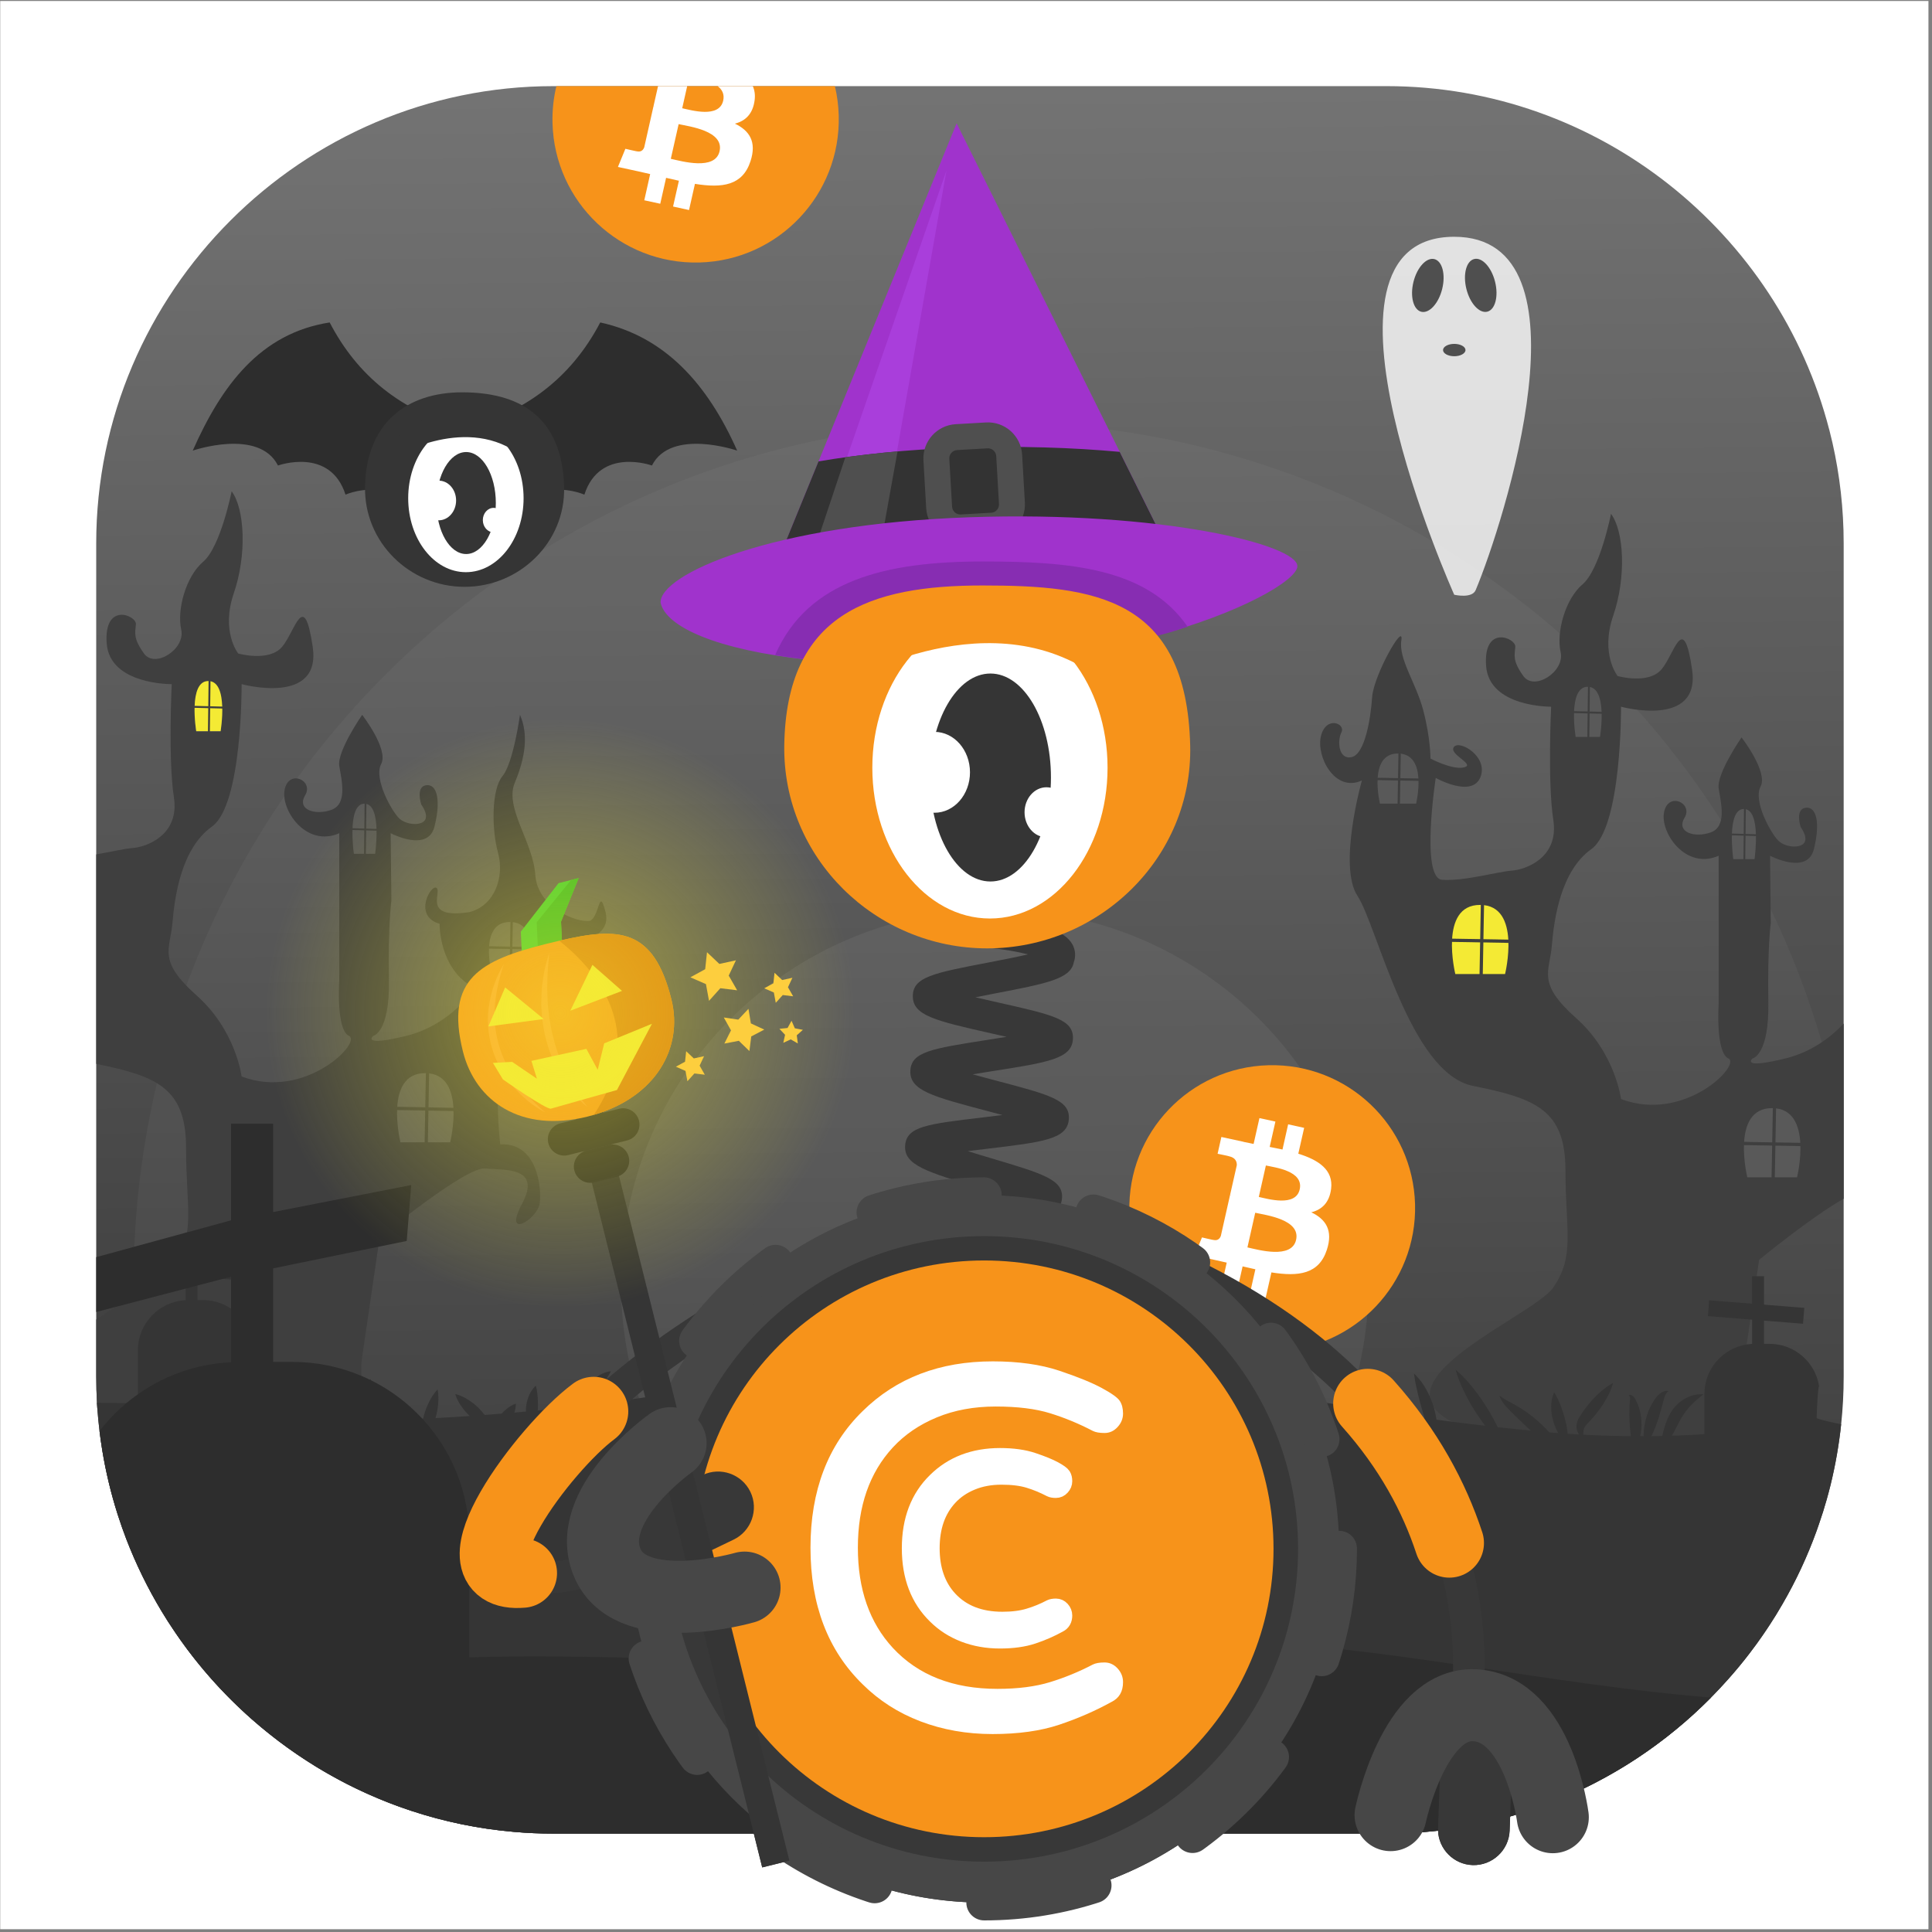 <svg width="513" height="513" viewBox="0 0 513 513" fill="none" xmlns="http://www.w3.org/2000/svg">
<rect x="0" y="0" width="513" height="513" fill="#808080" stroke="none"/>
<g clip-path="url(#clip0_4_4087)">
<path d="M512.057 0.26H0.057V512.26H512.057V0.26Z" fill="white"/>
<path d="M489.547 144.28V365.46C489.547 369.76 489.327 374 488.877 378.19C488.297 383.68 487.347 389.07 486.057 394.33C485.737 395.62 485.397 396.9 485.037 398.18C484.427 400.35 483.747 402.51 483.007 404.63C482.797 405.25 482.587 405.86 482.367 406.47C482.057 407.32 481.747 408.17 481.417 409.01C478.817 415.74 475.627 422.18 471.907 428.27C471.787 428.49 471.647 428.7 471.517 428.92C471.097 429.6 470.667 430.28 470.227 430.95C469.947 431.39 469.667 431.82 469.377 432.25C469.307 432.37 469.237 432.48 469.157 432.59C468.917 432.95 468.677 433.3 468.427 433.66C468.277 433.89 468.127 434.11 467.957 434.34C467.927 434.4 467.887 434.45 467.847 434.51C467.717 434.69 467.597 434.87 467.467 435.05C467.257 435.35 467.037 435.66 466.817 435.96C466.687 436.16 466.537 436.35 466.397 436.55C465.797 437.38 465.187 438.19 464.567 439C462.767 441.36 460.877 443.64 458.907 445.85C458.377 446.45 457.847 447.04 457.287 447.63C457.237 447.7 457.177 447.77 457.087 447.84C456.967 447.98 456.837 448.12 456.717 448.25C456.687 448.28 456.667 448.31 456.637 448.33C456.497 448.49 456.337 448.66 456.167 448.82C456.167 448.85 456.137 448.87 456.097 448.9C456.037 448.99 455.947 449.07 455.847 449.16C455.787 449.24 455.717 449.32 455.617 449.4C455.377 449.67 455.107 449.95 454.837 450.22C454.837 450.22 454.837 450.23 454.827 450.23C454.717 450.35 454.597 450.46 454.487 450.57C454.437 450.63 454.377 450.69 454.317 450.75C454.217 450.85 454.117 450.96 454.007 451.06C453.777 451.29 453.557 451.51 453.327 451.73C453.167 451.9 452.997 452.06 452.827 452.22C452.567 452.49 452.297 452.74 452.037 452.99C451.267 453.73 450.487 454.46 449.697 455.18C449.307 455.53 448.917 455.89 448.517 456.24C448.117 456.6 447.717 456.95 447.307 457.3C447.177 457.41 447.047 457.52 446.917 457.63C446.527 457.96 446.147 458.3 445.747 458.62C445.627 458.73 445.497 458.83 445.367 458.94C445.277 459.02 445.187 459.09 445.087 459.17C445.047 459.2 445.017 459.23 444.977 459.26C444.777 459.43 444.577 459.6 444.367 459.75C444.217 459.87 444.057 460 443.907 460.12C443.507 460.45 443.097 460.78 442.687 461.1C442.637 461.14 442.577 461.19 442.527 461.23C442.347 461.37 442.167 461.51 441.987 461.64C441.947 461.67 441.917 461.7 441.877 461.72C441.537 461.99 441.197 462.25 440.857 462.5C440.507 462.77 440.157 463.03 439.797 463.29C439.627 463.41 439.467 463.54 439.297 463.66C438.947 463.92 438.587 464.18 438.227 464.43C438.007 464.59 437.797 464.74 437.577 464.89C437.477 464.96 437.377 465.03 437.277 465.1C437.177 465.17 437.077 465.24 436.987 465.3C436.847 465.4 436.697 465.5 436.557 465.59C436.297 465.78 436.027 465.96 435.767 466.14C435.357 466.42 434.947 466.69 434.537 466.96C434.407 467.05 434.277 467.13 434.147 467.21C433.737 467.49 433.317 467.76 432.887 468.03C432.537 468.25 432.177 468.47 431.827 468.69C431.727 468.75 431.617 468.82 431.517 468.88C431.177 469.09 430.837 469.3 430.497 469.5C430.117 469.74 429.727 469.97 429.337 470.19C429.247 470.24 429.167 470.3 429.077 470.35C428.987 470.4 428.897 470.46 428.797 470.51C428.627 470.61 428.447 470.71 428.267 470.81C428.257 470.81 428.257 470.82 428.247 470.82C427.887 471.04 427.527 471.25 427.167 471.44C427.087 471.49 426.997 471.54 426.917 471.58C426.847 471.62 426.767 471.66 426.697 471.7C426.637 471.74 426.577 471.77 426.517 471.8C426.437 471.85 426.357 471.9 426.277 471.94C426.097 472.04 425.917 472.14 425.737 472.23C425.657 472.27 425.587 472.31 425.507 472.35C424.967 472.65 424.427 472.94 423.877 473.22C423.787 473.27 423.707 473.31 423.617 473.36C423.507 473.42 423.387 473.48 423.267 473.54C423.047 473.65 422.827 473.77 422.607 473.87C422.517 473.92 422.417 473.97 422.327 474.01C422.137 474.11 421.937 474.21 421.737 474.31C421.637 474.37 421.527 474.42 421.417 474.47C421.417 474.47 421.417 474.47 421.407 474.47C421.327 474.52 421.237 474.56 421.147 474.6C421.027 474.66 420.907 474.72 420.777 474.78C420.437 474.95 420.097 475.11 419.747 475.27C419.667 475.32 419.587 475.36 419.497 475.39C419.417 475.44 419.337 475.47 419.257 475.51C418.917 475.67 418.567 475.83 418.227 475.99C418.067 476.06 417.907 476.13 417.737 476.21C417.677 476.24 417.617 476.26 417.557 476.29C417.467 476.33 417.367 476.38 417.277 476.42C417.257 476.43 417.247 476.43 417.227 476.44C416.737 476.66 416.257 476.87 415.767 477.08C415.607 477.15 415.447 477.22 415.277 477.29C415.167 477.34 415.057 477.38 414.947 477.43C414.727 477.52 414.517 477.61 414.297 477.7C413.847 477.89 413.397 478.07 412.937 478.25C412.777 478.32 412.607 478.39 412.437 478.45C412.247 478.53 412.047 478.6 411.857 478.68C411.777 478.71 411.707 478.74 411.627 478.77C411.017 479.01 410.407 479.24 409.787 479.46C409.737 479.48 409.687 479.5 409.637 479.51C409.587 479.54 409.527 479.56 409.477 479.57C409.417 479.6 409.347 479.62 409.277 479.65C409.157 479.69 409.037 479.74 408.907 479.78C408.777 479.83 408.647 479.87 408.517 479.92C407.957 480.12 407.387 480.32 406.817 480.51C406.517 480.61 406.217 480.71 405.917 480.81C405.857 480.83 405.807 480.85 405.747 480.87C405.657 480.9 405.577 480.93 405.487 480.95C404.917 481.14 404.337 481.32 403.757 481.5C403.737 481.51 403.717 481.52 403.687 481.52C402.917 481.76 402.127 481.99 401.347 482.22C401.327 482.22 401.297 482.23 401.277 482.24C401.207 482.26 401.127 482.28 401.057 482.3C401.037 482.31 401.007 482.31 400.987 482.32C400.677 482.41 400.377 482.49 400.067 482.57C399.687 482.68 399.297 482.79 398.907 482.89C398.357 483.04 397.807 483.18 397.257 483.31C396.787 483.44 396.297 483.55 395.807 483.66C395.707 483.69 395.607 483.71 395.507 483.73C395.217 483.8 394.927 483.87 394.637 483.93C394.557 483.95 394.477 483.97 394.387 483.99C393.207 484.25 392.017 484.5 390.827 484.73C390.597 484.77 390.357 484.82 390.127 484.86C389.797 484.92 389.467 484.98 389.137 485.04C388.497 485.15 387.847 485.26 387.187 485.36C385.697 485.61 384.187 485.82 382.667 485.99C382.387 486.03 382.117 486.06 381.837 486.09V486.1C381.747 486.11 381.647 486.12 381.557 486.13C381.527 486.13 381.497 486.14 381.467 486.14C380.917 486.2 380.367 486.26 379.817 486.31C379.267 486.36 378.717 486.41 378.167 486.46C377.677 486.5 377.187 486.53 376.687 486.57C376.137 486.61 375.587 486.64 375.037 486.68C372.757 486.81 370.457 486.87 368.137 486.87H146.957C143.417 486.87 139.917 486.72 136.457 486.41C127.047 485.6 117.937 483.7 109.257 480.84C108.547 480.61 107.847 480.37 107.147 480.12C106.927 480.04 106.707 479.97 106.497 479.89C106.437 479.87 106.377 479.85 106.317 479.83C106.147 479.77 105.987 479.71 105.827 479.65C105.507 479.53 105.187 479.42 104.877 479.3C104.557 479.19 104.247 479.07 103.927 478.94C103.777 478.89 103.617 478.83 103.457 478.76C103.357 478.72 103.247 478.68 103.147 478.64C103.097 478.62 103.037 478.6 102.987 478.58C101.407 477.96 99.837 477.31 98.287 476.62C98.097 476.54 97.907 476.46 97.717 476.37C97.627 476.33 97.547 476.29 97.457 476.25C97.327 476.19 97.187 476.13 97.057 476.07C96.907 476.01 96.757 475.94 96.617 475.87C96.307 475.73 96.007 475.59 95.707 475.45C95.627 475.41 95.547 475.37 95.477 475.34C95.467 475.33 95.457 475.33 95.447 475.32C95.347 475.28 95.257 475.24 95.157 475.18C94.987 475.11 94.827 475.03 94.657 474.95L94.297 474.77C94.137 474.7 93.967 474.62 93.807 474.53C93.627 474.45 93.457 474.37 93.277 474.27C92.937 474.11 92.587 473.94 92.247 473.76C91.697 473.48 91.157 473.2 90.617 472.91C90.527 472.86 90.437 472.81 90.347 472.77C90.307 472.75 90.277 472.73 90.247 472.71C90.237 472.71 90.227 472.7 90.217 472.69C90.187 472.68 90.167 472.67 90.147 472.65C90.017 472.59 89.897 472.53 89.777 472.46C89.517 472.32 89.257 472.17 88.997 472.03C88.917 471.99 88.827 471.94 88.747 471.9C88.257 471.63 87.767 471.36 87.287 471.08C87.117 470.99 86.937 470.89 86.767 470.79C86.757 470.79 86.757 470.78 86.747 470.77C86.647 470.72 86.557 470.66 86.457 470.61C86.307 470.52 86.147 470.43 85.997 470.34C85.877 470.27 85.757 470.2 85.637 470.13C85.477 470.03 85.317 469.94 85.157 469.84C84.947 469.72 84.747 469.59 84.537 469.47C84.297 469.33 84.067 469.19 83.827 469.04C83.057 468.56 82.287 468.08 81.527 467.59C80.667 467.04 79.817 466.47 78.977 465.9C78.127 465.33 77.297 464.74 76.467 464.15C74.807 462.96 73.187 461.73 71.597 460.46C70.797 459.83 70.007 459.18 69.227 458.53C68.447 457.88 67.677 457.21 66.917 456.54C66.477 456.15 66.037 455.76 65.597 455.37C65.567 455.35 65.547 455.33 65.517 455.3C65.057 454.88 64.597 454.46 64.147 454.03C63.737 453.65 63.327 453.27 62.927 452.88L62.807 452.76C62.797 452.76 62.797 452.76 62.787 452.74C62.337 452.31 61.897 451.88 61.457 451.44C60.407 450.39 59.367 449.33 58.357 448.25C58.157 448.04 57.967 447.83 57.777 447.62C57.317 447.13 56.867 446.64 56.427 446.14C56.117 445.79 55.807 445.44 55.507 445.09C55.187 444.73 54.877 444.37 54.577 444.01C54.507 443.95 54.457 443.88 54.417 443.82C54.287 443.67 54.157 443.52 54.037 443.37C53.917 443.23 53.807 443.1 53.697 442.96C53.417 442.65 53.157 442.33 52.907 442.01C52.637 441.7 52.387 441.38 52.137 441.06C51.887 440.76 51.647 440.46 51.417 440.15C51.337 440.05 51.257 439.95 51.177 439.85C51.097 439.75 51.017 439.65 50.947 439.55C50.547 439.04 50.157 438.53 49.767 438.01C49.497 437.64 49.217 437.28 48.957 436.91C48.697 436.57 48.457 436.22 48.207 435.87C48.067 435.68 47.937 435.5 47.807 435.31C47.387 434.73 46.987 434.14 46.587 433.55C46.587 433.54 46.577 433.54 46.577 433.53C46.307 433.14 46.047 432.75 45.787 432.36C45.427 431.82 45.067 431.28 44.717 430.74C44.667 430.66 44.607 430.57 44.547 430.48C44.507 430.41 44.467 430.34 44.417 430.27C44.337 430.13 44.247 429.99 44.157 429.85C44.037 429.67 43.927 429.49 43.817 429.31C43.517 428.84 43.227 428.36 42.937 427.88C39.267 421.79 36.107 415.35 33.527 408.64C32.747 406.58 31.997 404.49 31.327 402.38C31.267 402.2 31.217 402.03 31.157 401.85C29.447 396.44 28.107 390.87 27.167 385.17C27.017 384.25 26.877 383.34 26.747 382.42C26.637 381.61 26.527 380.8 26.427 379.99C26.187 378.03 25.997 376.05 25.847 374.06C25.817 373.53 25.777 373 25.747 372.47C25.617 370.15 25.547 367.81 25.547 365.46V144.28C25.547 77.51 80.187 22.87 146.957 22.87H368.137C424.497 22.87 472.217 61.8 485.717 114.11C485.717 114.11 485.717 114.11 485.727 114.11C486.027 115.27 486.307 116.44 486.577 117.61C488.517 126.2 489.547 135.12 489.547 144.28Z" fill="url(#paint0_linear_4_4087)"/>
<path d="M185.707 69.7C164.717 70.25 147.257 53.68 146.707 32.7C146.617 29.31 146.977 26.02 147.737 22.87H221.687C222.287 25.39 222.637 28.01 222.707 30.71C223.257 51.69 206.687 69.15 185.707 69.7Z" fill="#F7931A"/>
<path d="M200.377 26.59C200.557 25.17 200.367 23.94 199.887 22.87H190.557C191.727 23.77 192.417 25 192.027 26.73C190.967 31.45 183.547 29.26 181.147 28.74L182.467 22.87H174.727L173.537 28.14C173.647 28.16 173.807 28.2 173.977 28.27C173.837 28.24 173.687 28.2 173.527 28.17L171.057 39.14C170.857 39.66 170.347 40.45 169.147 40.19C169.187 40.24 166.057 39.51 166.057 39.51L164.077 44.33L169.607 45.53C170.637 45.76 171.647 45.99 172.637 46.22L171.077 53.18L175.317 54.1L176.867 47.22C178.027 47.5 179.167 47.75 180.267 47.99L178.717 54.84L182.957 55.77L184.527 48.82C191.767 49.98 197.167 49.29 199.277 42.81C200.977 37.61 198.977 34.68 195.137 32.83C197.887 32.13 199.907 30.3 200.377 26.59ZM191.067 40.16C189.897 45.36 180.997 42.8 178.117 42.17L180.197 32.96C183.077 33.59 192.297 34.75 191.067 40.16Z" fill="white"/>
<path opacity="0.05" d="M489.547 302.02V365.46C489.547 369.76 489.327 374 488.877 378.19C488.297 383.68 487.347 389.07 486.057 394.33C485.737 395.62 485.397 396.9 485.037 398.18C484.427 400.35 483.747 402.51 483.007 404.63C482.797 405.25 482.587 405.86 482.367 406.47C482.057 407.32 481.747 408.17 481.417 409.01C478.817 415.74 475.627 422.18 471.907 428.27C471.787 428.49 471.647 428.7 471.517 428.92C469.827 431.65 468.037 434.31 466.147 436.89C465.627 437.6 465.097 438.3 464.567 439C463.967 439.79 463.357 440.56 462.737 441.33C461.497 442.87 460.217 444.38 458.907 445.85C436.637 470.97 404.157 486.87 368.137 486.87H146.957C143.417 486.87 139.917 486.72 136.457 486.41C127.047 485.6 117.937 483.7 109.257 480.84C93.487 475.65 79.127 467.3 66.917 456.54C46.927 422.58 35.467 383 35.467 340.74C35.467 214.45 137.847 112.07 264.137 112.07C377.237 112.07 471.157 194.17 489.547 302.02Z" fill="#DBDBDB"/>
<path opacity="0.07" d="M264.146 439.99C318.961 439.99 363.396 395.554 363.396 340.74C363.396 285.926 318.961 241.49 264.146 241.49C209.332 241.49 164.896 285.926 164.896 340.74C164.896 395.554 209.332 439.99 264.146 439.99Z" fill="#DBDBDB"/>
<path d="M338.797 358.71C359.747 358.16 376.277 340.74 375.737 319.79C375.187 298.84 357.767 282.31 336.817 282.85C315.867 283.39 299.337 300.82 299.877 321.77C300.417 342.72 317.847 359.26 338.797 358.71Z" fill="#F7931A"/>
<path d="M353.447 315.67C354.077 310.61 350.107 308.01 344.737 306.34L346.287 299.48L342.037 298.54L340.537 305.23C339.417 304.99 338.277 304.77 337.137 304.54L338.657 297.81L334.417 296.89L332.867 303.75C331.947 303.57 331.037 303.39 330.157 303.19L330.167 303.17L324.307 301.9L323.307 306.36C323.307 306.36 326.377 306.97 326.377 307.03C328.097 307.4 328.437 308.51 328.407 309.39L326.637 317.22C326.747 317.24 326.907 317.28 327.077 317.35C326.937 317.32 326.787 317.29 326.627 317.25L324.157 328.21C323.957 328.72 323.457 329.51 322.247 329.25C322.287 329.31 319.157 328.57 319.157 328.57L317.177 333.38L322.707 334.58C323.737 334.8 324.737 335.04 325.727 335.26L324.167 342.21L328.397 343.13L329.947 336.26C331.107 336.54 332.237 336.79 333.337 337.03L331.797 343.86L336.027 344.79L337.597 337.86C344.817 339.01 350.207 338.33 352.317 331.86C354.017 326.66 352.017 323.74 348.187 321.9C350.957 321.21 352.977 319.37 353.447 315.67ZM344.147 329.22C342.977 334.41 334.087 331.85 331.227 331.22L333.297 322.02C336.177 322.66 345.377 323.82 344.147 329.22ZM345.107 315.82C344.047 320.53 336.637 318.34 334.247 317.82L336.127 309.47C338.517 310 346.217 310.89 345.107 315.82Z" fill="white"/>
<path d="M489.557 271.78V318.3C481.027 323.06 467.087 334.52 467.087 334.52L462.427 366.31C460.927 376.58 467.147 386.48 467.147 386.48C467.147 386.48 447.747 391.91 399.257 381.82C350.757 371.74 406.627 350.4 412.447 341.86C418.267 333.33 415.677 326.86 415.677 310.83C415.677 294.79 407.917 291.69 391.107 288.33C374.297 284.96 365.697 245.84 360.457 237.89C355.217 229.94 361.617 207.24 361.617 207.24C354.447 210.54 349.397 200.84 350.757 195.41C352.117 189.98 357.357 192.11 356.187 194.44C355.027 196.77 355.417 201.81 358.907 201.03C362.397 200.26 363.947 190.95 364.337 185.13C364.727 179.31 372.877 164.95 372.097 170C371.317 175.04 375.977 181.25 377.917 188.62C379.857 195.99 379.837 201.42 379.837 201.42C379.837 201.42 385.677 204.53 388.777 203.75C391.887 202.97 384.507 200.26 386.067 198.32C387.617 196.38 395.377 201.03 393.047 206.47C390.717 211.9 381.227 206.56 381.227 206.56C381.227 206.56 377.137 233.24 382.957 233.62C388.777 234.01 397.827 231.43 401.457 231.17C405.077 230.91 413.997 227.8 412.447 217.72C410.897 207.63 411.867 187.65 411.867 187.65C411.867 187.65 395.377 187.84 394.597 176.79C393.827 165.73 402.547 169.42 402.357 171.74C402.167 174.07 401.577 175.43 404.487 179.5C407.397 183.58 415.547 178.34 414.387 173.16C413.217 167.98 415.547 159.13 420.207 155.16C424.857 151.18 427.767 136.44 427.767 136.44C431.257 141.09 431.847 153.32 428.347 163.5C424.857 173.68 429.517 179.5 429.517 179.5C429.517 179.5 437.667 181.83 441.157 177.76C444.647 173.68 446.977 162.04 449.297 177.76C451.627 193.47 430.427 187.65 430.427 187.65C430.427 187.65 430.677 219.66 422.527 225.48C414.387 231.3 412.637 244.1 412.057 251.08C411.477 258.07 407.987 260.97 418.457 270.29C428.937 279.6 430.427 291.82 430.427 291.82C447.297 298.22 462.427 282.7 458.937 281.05C455.447 279.4 456.357 266.41 456.357 266.41V227.22C447.567 231.1 440.707 221.01 441.867 215.58C443.037 210.15 449.627 213.26 447.297 217.14C444.977 221.01 450.017 222.57 454.287 221.01C458.547 219.46 456.997 213.26 456.357 209.38C455.717 205.5 462.427 195.8 462.427 195.8C462.427 195.8 469.547 204.98 467.477 208.86C465.407 212.74 470.387 221.6 472.327 223.34C474.267 225.09 478.147 225.28 479.117 223.73C480.087 222.18 478.147 219.66 478.147 219.66C478.147 219.66 476.527 214.87 479.437 214.48C482.347 214.1 483.377 218.49 481.637 225.48C479.887 232.46 469.997 227.22 469.997 227.22L470.187 245.07C470.187 245.07 469.287 251.79 469.547 266.02C469.797 280.24 465.337 281.05 465.337 281.05C465.337 281.05 461.957 284.01 474.067 281.05C481.487 279.24 486.657 274.88 489.557 271.78Z" fill="#3F3F3F"/>
<path d="M152.617 250.33C152.027 261.97 136.316 265.45 136.316 265.45C129.916 280.56 132.827 303.87 132.827 303.87C142.717 303.29 143.886 315.51 143.296 319.59C142.716 323.66 133.406 329.48 138.646 319.59C143.886 309.69 133.906 310.74 128.756 310.27C123.596 309.81 100.816 328.53 100.816 328.53L96.166 360.32C94.656 370.59 100.876 380.5 100.876 380.5C100.876 380.5 81.486 385.93 32.986 375.84C30.296 375.28 27.926 374.69 25.856 374.06C25.826 373.53 25.786 373 25.756 372.47C25.626 370.15 25.557 367.81 25.557 365.46V350.38C33.917 344.54 43.896 339.23 46.176 335.88C51.996 327.34 49.407 320.88 49.407 304.84C49.407 289.04 41.867 285.79 25.557 282.48V226.87C29.457 226.19 33.166 225.32 35.187 225.18C38.806 224.92 47.726 221.82 46.176 211.73C44.626 201.64 45.597 181.66 45.597 181.66C45.597 181.66 29.107 181.86 28.327 170.8C27.557 159.74 36.286 163.43 36.086 165.76C35.896 168.09 35.317 169.44 38.227 173.52C41.137 177.59 49.277 172.35 48.117 167.18C46.957 162 49.276 153.15 53.937 149.17C58.596 145.2 61.506 130.45 61.506 130.45C64.996 135.11 65.576 147.33 62.086 157.51C58.596 167.7 63.247 173.52 63.247 173.52C63.247 173.52 71.397 175.85 74.887 171.77C78.377 167.7 80.707 156.06 83.037 171.77C85.357 187.48 64.157 181.66 64.157 181.66C64.157 181.66 64.407 213.67 56.267 219.49C48.117 225.31 46.367 238.11 45.787 245.1C45.207 252.08 41.717 254.99 52.187 264.3C62.666 273.61 64.157 285.83 64.157 285.83C81.037 292.23 96.166 276.72 92.676 275.07C89.176 273.42 90.086 260.42 90.086 260.42V221.24C81.296 225.12 74.437 215.03 75.597 209.6C76.767 204.17 83.357 207.27 81.037 211.15C78.707 215.03 83.747 216.58 88.017 215.03C92.287 213.48 90.736 207.27 90.086 203.39C89.446 199.51 96.166 189.81 96.166 189.81C96.166 189.81 103.277 198.99 101.207 202.87C99.136 206.75 104.117 215.61 106.057 217.36C107.997 219.1 111.877 219.3 112.847 217.75C113.817 216.19 111.876 213.67 111.876 213.67C111.876 213.67 110.257 208.89 113.167 208.5C116.077 208.11 117.117 212.51 115.367 219.49C113.627 226.47 103.727 221.24 103.727 221.24L103.926 239.08C103.926 239.08 103.016 245.81 103.276 260.03C103.536 274.26 99.077 275.07 99.077 275.07C99.077 275.07 95.687 278.02 107.807 275.07C119.917 272.11 126.037 262.36 126.037 262.36C116.457 257.47 116.727 245.29 116.727 245.29C109.487 243.22 114.556 234.52 115.946 235.79C117.346 237.05 112.126 244.13 124.676 242.18C131.336 240.48 133.987 232.88 132.247 226.47C130.497 220.07 130.497 209.6 133.407 206.11C136.317 202.61 138.066 189.81 138.066 189.81C140.386 195.05 139.467 201.2 136.687 207.84C133.907 214.48 141.557 223.56 142.137 232.29C142.717 241.02 153.197 245.1 156.687 244.51C159.267 243.21 159.017 235.2 160.787 242.18C162.567 249.15 152.617 250.33 152.617 250.33Z" fill="#3F3F3F"/>
<path d="M460.237 228.13H465.877C465.877 228.13 467.797 214.85 463.057 214.81C458.317 214.77 460.237 228.13 460.237 228.13Z" fill="#595959"/>
<path d="M463.357 211.16L463.237 221.66L463.127 232.27L463.357 211.16Z" fill="#3F3F3F"/>
<path d="M463.367 232.28L462.896 232.27L463.117 211.16H463.597L463.367 232.28Z" fill="#3F3F3F"/>
<path d="M467.657 221.8L463.237 221.66L458.457 221.53L467.657 221.8Z" fill="#3F3F3F"/>
<path d="M467.657 222.04L458.457 221.76L458.467 221.29L467.667 221.56L467.657 222.04Z" fill="#3F3F3F"/>
<path d="M418.377 195.68H424.847C424.847 195.68 427.057 182.4 421.607 182.36C416.167 182.31 418.377 195.68 418.377 195.68Z" fill="#595959"/>
<path d="M421.947 199.82L421.438 199.81L421.697 178.7H422.208L421.947 199.82Z" fill="#3F3F3F"/>
<path d="M416.316 188.79L416.307 189.3L426.867 189.57L426.876 189.06L416.316 188.79Z" fill="#3F3F3F"/>
<path d="M366.418 213.4H376.007C376.007 213.4 379.277 200.12 371.217 200.08C363.157 200.03 366.418 213.4 366.418 213.4Z" fill="#595959"/>
<path d="M371.388 196.39L371.027 217.51L371.647 217.52L372.007 196.4L371.388 196.39Z" fill="#3F3F3F"/>
<path d="M379.026 207.38L363.396 207.1L363.407 206.48L379.037 206.75L379.026 207.38Z" fill="#3F3F3F"/>
<path d="M386.427 258.64H399.637C399.637 258.64 404.137 240.34 393.037 240.28C381.927 240.22 386.427 258.64 386.427 258.64Z" fill="#F4EA34"/>
<path d="M393.728 235.29V235.3L393.458 249.77L393.197 264.39L393.728 235.29Z" fill="#3F3F3F"/>
<path d="M393.287 235.31L392.757 264.4L393.617 264.42L394.147 235.33L393.287 235.31Z" fill="#3F3F3F"/>
<path d="M403.797 249.96L393.457 249.77L382.257 249.58L403.797 249.96Z" fill="#3F3F3F"/>
<path d="M382.267 249.18L382.247 250.04L403.797 250.42L403.817 249.56L382.267 249.18Z" fill="#3F3F3F"/>
<path d="M463.957 312.6H477.167C477.167 312.6 481.667 294.3 470.567 294.24C459.457 294.17 463.957 312.6 463.957 312.6Z" fill="#595959"/>
<path d="M470.827 289.26L470.297 318.35L471.157 318.37L471.687 289.28L470.827 289.26Z" fill="#3F3F3F"/>
<path d="M481.337 303.91L470.997 303.72L459.797 303.53L481.337 303.91Z" fill="#3F3F3F"/>
<path d="M459.807 303.14L459.787 304L481.327 304.38L481.347 303.52L459.807 303.14Z" fill="#3F3F3F"/>
<path d="M93.966 226.72H99.607C99.607 226.72 101.527 213.44 96.787 213.4C92.047 213.35 93.966 226.72 93.966 226.72Z" fill="#595959"/>
<path d="M97.107 230.86H96.627L96.847 209.74H97.327V209.75L97.107 230.86Z" fill="#3F3F3F"/>
<path d="M101.388 220.62L92.188 220.35L92.197 219.87L101.397 220.15L101.388 220.62Z" fill="#3F3F3F"/>
<path d="M130.497 258.14H140.337C140.337 258.14 143.687 244.86 135.417 244.82C127.137 244.78 130.497 258.14 130.497 258.14Z" fill="#595959"/>
<path d="M135.607 241.16L135.217 262.28L135.847 262.29L136.237 241.17L135.607 241.16Z" fill="#3F3F3F"/>
<path d="M143.437 252.13L127.387 251.85L127.396 251.22L143.446 251.49L143.437 252.13Z" fill="#3F3F3F"/>
<path d="M52.106 194.26H58.576C58.576 194.26 60.786 180.98 55.336 180.94C49.896 180.89 52.106 194.26 52.106 194.26Z" fill="#595959"/>
<path d="M52.106 194.15H58.576C58.576 194.15 60.786 180.87 55.336 180.83C49.896 180.78 52.106 194.15 52.106 194.15Z" fill="#F4EA34"/>
<path d="M55.687 177.28V177.29L55.547 187.79L55.427 198.4L55.687 177.28Z" fill="#3F3F3F"/>
<path d="M55.677 198.4H55.167L55.427 177.29L55.937 177.28V177.29L55.677 198.4Z" fill="#3F3F3F"/>
<path d="M60.617 187.93L55.546 187.79L50.066 187.65L60.617 187.93Z" fill="#3F3F3F"/>
<path d="M50.066 187.39L50.057 187.9L60.617 188.17L60.627 187.66L50.066 187.39Z" fill="#3F3F3F"/>
<path d="M106.327 303.31H119.537C119.537 303.31 124.036 285.01 112.936 284.95C101.816 284.89 106.327 303.31 106.327 303.31Z" fill="#595959"/>
<path d="M113.176 279.97L112.646 309.06L113.506 309.08L114.037 279.99L113.176 279.97Z" fill="#3F3F3F"/>
<path d="M123.697 294.62L113.357 294.44L102.157 294.25L123.697 294.62Z" fill="#3F3F3F"/>
<path d="M102.147 293.83L102.127 294.69L123.667 295.07L123.687 294.21L102.147 293.83Z" fill="#3F3F3F"/>
<path d="M488.877 378.19C488.297 383.68 487.347 389.07 486.057 394.33C485.737 395.62 485.397 396.9 485.037 398.18C484.427 400.35 483.747 402.51 483.007 404.63C482.797 405.25 482.587 405.86 482.367 406.47C482.057 407.32 481.747 408.17 481.417 409.01C478.817 415.74 475.627 422.18 471.907 428.27C471.787 428.49 471.647 428.7 471.517 428.92C469.367 432.4 467.047 435.77 464.567 439C462.767 441.36 460.877 443.64 458.907 445.85C457.427 447.53 455.897 449.16 454.317 450.75C442.317 462.88 427.797 472.51 411.627 478.77C408.157 480.11 404.607 481.3 400.987 482.32C394.787 484.08 388.387 485.35 381.837 486.1C377.337 486.61 372.767 486.87 368.137 486.87H146.957C143.417 486.87 139.917 486.72 136.457 486.41C127.047 485.6 117.937 483.7 109.257 480.84C85.317 472.96 64.607 457.8 49.767 438.01C47.327 434.75 45.047 431.37 42.937 427.88C39.267 421.79 36.107 415.35 33.527 408.64C32.747 406.58 31.997 404.49 31.327 402.38C31.267 402.2 31.217 402.03 31.157 401.85C29.447 396.44 28.107 390.87 27.167 385.17C26.887 383.45 26.637 381.73 26.427 379.99C26.187 378.03 25.997 376.05 25.847 374.06C25.817 373.53 25.777 373 25.747 372.47C28.767 372.51 31.547 372.54 33.547 372.57C35.387 372.6 36.537 372.63 36.617 372.64V358.54C36.617 351.4 42.237 345.58 49.287 345.24V338.8L43.647 338.35L37.547 337.86L37.887 333.65L47.117 334.38L49.287 334.55V327.27H52.457V334.81L63.137 335.66L62.797 339.87L61.347 339.76L59.157 339.58L52.457 339.05V345.21H53.897C56.657 345.21 59.217 346.05 61.347 347.47C64.897 349.87 67.237 353.93 67.237 358.54V376.35C69.387 376.48 71.537 376.62 73.737 376.73C73.657 376.34 73.567 375.96 73.517 375.57C73.397 374.52 73.377 373.46 73.657 372.28C74.617 373.01 75.287 373.83 75.857 374.71C76.317 375.4 76.657 376.11 76.967 376.86C80.877 377.02 84.807 377.11 88.797 377.15C88.787 377.1 88.767 377.05 88.757 377.02C88.497 376.33 88.277 375.61 88.087 374.84C87.897 374.08 87.727 373.24 87.657 372.22C88.677 372.45 89.467 372.97 90.147 373.59C90.807 374.23 91.317 375.01 91.677 375.83C91.857 376.26 91.997 376.68 92.097 377.15C93.247 377.15 94.387 377.15 95.537 377.14C95.217 376.4 95.047 375.64 94.967 374.87C94.847 373.79 94.907 372.73 95.127 371.68C95.327 370.65 95.697 369.64 96.227 368.7C96.267 368.62 96.317 368.55 96.367 368.47C96.827 367.69 97.417 366.96 98.217 366.36C98.287 366.3 98.357 366.25 98.427 366.2C98.447 366.29 98.467 366.39 98.477 366.48C98.657 367.54 98.657 368.49 98.607 369.41C98.547 370.41 98.417 371.37 98.217 372.31C98.107 372.85 97.977 373.39 97.817 373.92C97.707 374.33 97.577 374.74 97.427 375.15C97.187 375.79 96.907 376.45 96.547 377.12C97.387 377.11 98.237 377.1 99.087 377.08C103.387 377.02 107.737 376.88 112.117 376.68C112.197 376.68 112.277 376.67 112.357 376.67C112.427 376.4 112.477 376.09 112.567 375.8C112.917 374.58 113.367 373.39 113.947 372.23C114.527 371.08 115.207 369.95 116.197 368.9C116.467 370.3 116.447 371.62 116.337 372.92C116.217 374.15 115.977 375.35 115.647 376.54C118.657 376.39 121.687 376.21 124.727 375.99C123.907 375.22 123.157 374.35 122.497 373.4C121.837 372.45 121.247 371.41 120.877 370.15C122.147 370.46 123.217 370.99 124.207 371.6C125.187 372.22 126.097 372.93 126.927 373.71C127.567 374.33 128.147 375.02 128.697 375.71C130.207 375.61 131.717 375.48 133.227 375.35C133.577 374.96 133.947 374.58 134.347 374.26C135.087 373.64 135.897 373.08 136.977 372.71C136.977 373.59 136.817 374.36 136.587 375.08C137.607 374.99 138.627 374.9 139.647 374.8V374.18C139.697 373.05 139.917 371.92 140.337 370.86C140.757 369.79 141.347 368.77 142.287 367.92C142.607 369.15 142.717 370.21 142.787 371.27C142.857 372.3 142.867 373.33 142.807 374.33C142.807 374.39 142.797 374.45 142.797 374.51C146.177 374.16 149.557 373.79 152.947 373.41C153.187 372.72 153.467 372.07 153.767 371.42C154.307 370.3 154.947 369.24 155.737 368.26C156.507 367.26 157.417 366.33 158.507 365.58C159.587 364.83 160.827 364.23 162.227 364.11C161.557 365.33 160.917 366.33 160.277 367.33C159.617 368.3 158.967 369.27 158.227 370.21C157.487 371.14 156.687 372.05 155.757 372.91C155.667 372.97 155.587 373.04 155.507 373.11C157.107 372.93 158.697 372.73 160.287 372.53C161.767 372.35 163.247 372.15 164.727 371.96C164.807 371.78 164.897 371.59 164.977 371.41C165.617 369.96 166.187 368.49 166.687 367.01C166.827 366.63 166.957 366.24 167.077 365.86C167.687 363.99 168.187 362.09 168.617 360.14C168.617 360.13 168.617 360.13 168.617 360.12C169.037 358.16 169.347 356.15 169.717 354.02C170.657 355.98 171.047 358.17 171.087 360.35C171.107 361.47 171.017 362.58 170.847 363.69C170.697 364.64 170.477 365.58 170.197 366.5C170.167 366.61 170.137 366.72 170.097 366.83C169.567 368.48 168.827 370.07 167.897 371.52C169.037 371.36 170.187 371.2 171.327 371.03C173.047 370.79 174.767 370.54 176.477 370.28C177.227 370.17 177.977 370.05 178.727 369.93C179.197 369.86 179.657 369.79 180.127 369.72C180.137 368.9 180.177 368.08 180.257 367.27C180.347 366.34 180.487 365.41 180.687 364.49C180.877 363.58 181.127 362.59 181.607 361.64C182.077 360.7 182.847 359.74 183.847 359.24C184.807 358.77 186.037 358.65 186.867 359.21C185.907 359.36 185.237 359.87 184.787 360.48C184.317 361.08 184.097 361.74 183.937 362.51C183.677 363.96 183.617 365.85 183.407 367.58C183.347 368.12 183.277 368.68 183.217 369.22C185.517 368.85 187.797 368.47 190.087 368.09C192.367 367.7 194.637 367.3 196.907 366.89C197.877 365.51 198.907 364.21 200.017 362.97C201.137 361.7 202.327 360.48 203.607 359.33C204.887 358.18 206.237 357.08 207.817 356.15C207.797 356.22 207.767 356.3 207.747 356.37C207.187 358.03 206.397 359.52 205.507 360.93C204.577 362.4 203.537 363.77 202.387 365.08C202.087 365.4 201.767 365.72 201.457 366.03C202.817 365.78 204.177 365.53 205.527 365.27C212.447 363.92 219.037 362.89 225.387 362.08C225.417 361.98 225.447 361.87 225.497 361.77C225.987 360.51 226.657 359.31 227.477 358.23C228.327 357.15 229.307 356.17 230.567 355.47C230.407 356.9 230.057 358.16 229.687 359.39C229.437 360.16 229.187 360.92 228.917 361.67C238.167 360.65 246.897 360.18 255.327 360.16C262.577 360.12 269.597 360.41 276.527 360.96C292.407 362.19 307.837 364.72 324.467 367.64C327.327 368.14 330.237 368.66 333.187 369.19C337.597 369.97 342.117 370.77 346.757 371.57C352.567 372.57 358.577 373.58 364.837 374.55H364.847C365.637 374.68 366.427 374.8 367.217 374.92C370.807 375.47 374.477 376.02 378.237 376.53C378.077 375.96 377.907 375.4 377.747 374.83C377.277 373.21 376.847 371.59 376.447 369.93C376.107 368.52 375.787 367.1 375.577 365.58C375.537 365.3 375.497 365.02 375.467 364.73C375.657 364.9 375.837 365.08 376.007 365.26C377.127 366.39 378.007 367.67 378.757 369.02C379.077 369.59 379.367 370.17 379.627 370.77C380.057 371.73 380.427 372.73 380.717 373.74C380.747 373.81 380.767 373.89 380.787 373.96C381.067 374.95 381.287 375.96 381.427 376.96C382.777 377.14 384.147 377.32 385.527 377.5C388.417 377.88 391.367 378.24 394.377 378.58C393.477 377.4 392.607 376.18 391.807 374.93C390.697 373.21 389.687 371.41 388.777 369.55C387.877 367.7 387.057 365.78 386.507 363.7C388.177 365.07 389.567 366.61 390.877 368.21C392.177 369.83 393.367 371.49 394.477 373.22C395.577 374.96 396.597 376.76 397.507 378.61C397.557 378.72 397.617 378.84 397.667 378.96C400.537 379.27 403.477 379.58 406.457 379.87C405.047 378.57 403.657 377.24 402.267 375.89C401.497 375.12 400.717 374.37 399.947 373.52C399.197 372.65 398.457 371.68 398.137 370.57C399.047 371.27 399.947 371.81 400.917 372.29C401.867 372.79 402.857 373.33 403.807 373.93C405.697 375.12 407.477 376.49 409.107 378.02C409.907 378.76 410.667 379.52 411.397 380.33C412.187 380.4 412.967 380.46 413.747 380.52C413.167 379.47 412.707 378.37 412.397 377.23C412.057 376.03 411.867 374.77 411.877 373.52C411.897 372.23 412.087 370.93 412.697 369.71C413.407 370.87 413.897 371.97 414.337 373.07C414.757 374.16 415.137 375.27 415.447 376.4C415.747 377.52 416.007 378.66 416.167 379.86C416.197 380.15 416.227 380.41 416.247 380.71C417.257 380.77 418.257 380.83 419.247 380.89C419.137 380.71 419.037 380.53 418.937 380.33C418.757 379.92 418.627 379.46 418.597 378.93C418.567 378.43 418.667 377.89 418.837 377.41C419.177 376.46 419.687 375.79 420.077 375.18C420.517 374.54 420.967 373.95 421.427 373.34C422.367 372.15 423.397 371.03 424.527 369.98C425.657 368.96 426.867 367.98 428.327 367.2C427.897 368.8 427.227 370.2 426.477 371.53C425.717 372.86 424.847 374.12 423.907 375.3C423.437 375.9 422.947 376.47 422.437 377.03C421.907 377.61 421.387 378.09 421.057 378.51C420.727 378.9 420.527 379.33 420.457 380.02C420.417 380.31 420.427 380.62 420.437 380.96C424.747 381.18 428.937 381.31 433.047 381.34C433.047 381.33 433.037 381.29 433.037 381.27C432.867 380.02 432.757 378.81 432.697 377.58C432.617 376.37 432.607 375.15 432.657 373.9C432.677 373.27 432.707 372.64 432.777 371.99C432.847 371.71 432.857 371.46 432.837 371.18C432.797 370.93 432.767 370.65 432.407 370.52C432.547 370.4 432.767 370.35 432.987 370.4C433.217 370.46 433.407 370.58 433.557 370.71C433.897 370.96 434.107 371.31 434.297 371.67C434.627 372.27 434.887 372.89 435.117 373.52C435.537 374.78 435.787 376.09 435.847 377.42C435.927 378.74 435.807 380.07 435.517 381.36C435.817 381.36 436.117 381.36 436.407 381.35C436.417 380.84 436.447 380.36 436.487 379.87C436.627 378.48 436.897 377.09 437.337 375.73C437.537 375.1 437.777 374.49 438.057 373.9C438.377 373.18 438.757 372.49 439.197 371.83C439.597 371.26 440.067 370.58 440.707 370.08C441.337 369.57 442.227 369.15 442.997 369.39C442.387 369.89 442.147 370.41 441.957 371.02C441.757 371.6 441.637 372.21 441.457 372.86C441.117 374.16 440.757 375.45 440.347 376.71C440.277 376.95 440.197 377.17 440.117 377.4C439.757 378.45 439.347 379.49 438.877 380.53C438.757 380.79 438.617 381.08 438.477 381.34C439.437 381.33 440.407 381.33 441.367 381.3C441.417 381.05 441.467 380.8 441.537 380.55C441.547 380.52 441.557 380.48 441.567 380.45C441.977 378.83 442.457 377.21 443.337 375.59C444.197 373.96 445.547 372.51 447.117 371.55C448.687 370.58 450.517 370.07 452.307 370.23C450.897 371.33 449.707 372.36 448.677 373.49C447.647 374.64 446.827 375.79 446.117 377.11C445.417 378.37 444.747 379.83 443.937 381.23C446.887 381.15 449.747 380.99 452.567 380.81V370.15C452.567 363.52 457.427 358.02 463.777 357C464.257 356.93 464.737 356.87 465.227 356.85V350.41L464.757 350.37L453.497 349.47L453.827 345.27L465.227 346.16V338.87H468.397V346.42L479.087 347.27L478.747 351.49L468.397 350.66V356.83H469.847C476.497 356.83 481.997 361.67 483.007 368.03C482.667 369.04 482.487 373.02 482.367 376.47C482.277 376.73 485.007 377.38 488.877 378.19Z" fill="#353535"/>
<path d="M454.317 450.75C454.217 450.85 454.117 450.96 454.007 451.06C453.357 451.71 452.707 452.36 452.037 452.99C451.267 453.73 450.487 454.46 449.697 455.18C448.917 455.89 448.117 456.6 447.307 457.3C446.537 457.96 445.767 458.62 444.977 459.26C444.777 459.43 444.577 459.6 444.367 459.75C443.757 460.25 443.147 460.74 442.527 461.23C442.347 461.37 442.167 461.51 441.987 461.64C441.267 462.2 440.537 462.75 439.797 463.29C438.967 463.91 438.127 464.51 437.277 465.1C437.177 465.17 437.077 465.24 436.987 465.3C436.177 465.87 435.357 466.42 434.537 466.96C433.647 467.55 432.737 468.13 431.827 468.69C431.007 469.2 430.177 469.71 429.337 470.19C428.977 470.41 428.627 470.62 428.267 470.81C427.747 471.12 427.227 471.42 426.697 471.7C426.307 471.93 425.907 472.15 425.507 472.35C424.967 472.65 424.427 472.94 423.877 473.22C423.367 473.5 422.847 473.76 422.327 474.01C421.937 474.22 421.547 474.41 421.147 474.6C420.527 474.91 419.897 475.21 419.257 475.51C418.917 475.67 418.567 475.83 418.227 475.99C417.917 476.13 417.597 476.27 417.277 476.42C417.257 476.43 417.247 476.43 417.227 476.44C416.467 476.78 415.707 477.11 414.947 477.43C414.727 477.52 414.517 477.61 414.297 477.7C413.487 478.04 412.677 478.36 411.857 478.68C411.777 478.71 411.707 478.74 411.627 478.77C411.017 479.01 410.407 479.24 409.787 479.46C409.367 479.62 408.947 479.77 408.517 479.92C407.957 480.12 407.387 480.32 406.817 480.51C406.457 480.63 406.107 480.75 405.747 480.87C405.087 481.09 404.427 481.3 403.757 481.5C403.737 481.51 403.717 481.52 403.687 481.52C402.817 481.79 401.937 482.05 401.057 482.3C401.037 482.31 401.007 482.31 400.987 482.32L400.847 486.11C400.637 491.33 396.187 495.44 390.957 495.23C385.997 495.04 382.027 491 381.837 486.1C380.617 486.24 379.397 486.36 378.167 486.46C377.127 486.54 376.087 486.62 375.037 486.68C372.757 486.81 370.457 486.87 368.137 486.87H317.237C301.587 498.39 282.247 505.19 261.307 505.19C241.667 505.19 223.437 499.21 208.337 488.97L209.607 494.06L202.387 495.85L200.157 486.87H146.957C143.417 486.87 139.917 486.72 136.457 486.41C127.047 485.6 117.937 483.7 109.257 480.84C108.107 480.46 106.957 480.06 105.827 479.65C105.187 479.42 104.557 479.19 103.927 478.94C103.617 478.83 103.297 478.7 102.987 478.58C101.407 477.96 99.837 477.31 98.287 476.62C97.867 476.44 97.457 476.26 97.057 476.07C96.417 475.79 95.787 475.49 95.157 475.18C94.987 475.11 94.827 475.03 94.657 474.95C93.847 474.56 93.047 474.17 92.247 473.76C91.157 473.2 90.067 472.63 88.997 472.03C88.247 471.63 87.507 471.21 86.767 470.79C86.757 470.79 86.757 470.78 86.747 470.77C86.007 470.35 85.267 469.91 84.537 469.47C84.297 469.33 84.067 469.19 83.827 469.04C83.057 468.56 82.287 468.08 81.527 467.59C80.667 467.04 79.817 466.47 78.977 465.9C78.127 465.33 77.297 464.74 76.467 464.15C74.817 462.97 73.187 461.74 71.597 460.46C70.797 459.83 70.007 459.18 69.227 458.53C67.487 457.09 65.797 455.59 64.147 454.03C63.697 453.61 63.247 453.19 62.807 452.76C62.797 452.76 62.797 452.76 62.787 452.74C62.337 452.31 61.897 451.88 61.457 451.44C60.407 450.39 59.367 449.33 58.357 448.25C55.307 445 52.447 441.58 49.767 438.01C49.097 437.12 48.447 436.22 47.807 435.31C47.387 434.73 46.987 434.14 46.587 433.55C45.317 431.69 44.097 429.8 42.937 427.88C39.267 421.79 36.107 415.35 33.527 408.64C32.747 406.58 31.997 404.49 31.327 402.38C31.267 402.2 31.217 402.03 31.157 401.85C29.447 396.44 28.107 390.87 27.167 385.17C27.017 384.25 26.877 383.34 26.747 382.42C26.637 381.61 26.527 380.8 26.427 379.99C27.687 378.34 29.077 376.77 30.547 375.3C31.507 374.35 32.507 373.44 33.547 372.57C34.537 371.74 35.557 370.96 36.617 370.22C36.847 370.06 37.077 369.9 37.307 369.75C44.217 365.03 52.467 362.14 61.347 361.71V339.01L59.157 339.58L52.457 341.33L49.287 342.16L35.527 345.76L30.487 347.08H30.477L25.547 348.37V333.81L35.677 331.04L49.287 327.32L49.487 327.27L49.647 327.23L61.347 324.03V298.37H72.527V321.83L88.327 318.74L109.197 314.66L108.567 322.41L107.997 329.51L100.927 330.96L100.437 331.06L72.527 336.79V361.62H77.597C84.127 361.62 90.337 362.94 95.977 365.34C96.737 365.66 97.477 366 98.217 366.36C98.307 366.4 98.387 366.44 98.477 366.48C103.627 369.03 108.247 372.5 112.117 376.68C119.887 385.05 124.627 396.26 124.627 408.61V440.08C140.027 439.58 155.717 439.9 171.617 440.25C175.487 440.34 179.367 440.43 183.267 440.51C185.047 440.55 186.847 440.58 188.637 440.61C189.197 440.62 189.767 440.63 190.327 440.65C192.327 440.68 194.327 440.71 196.337 440.73C205.337 440.84 214.377 440.84 223.467 440.59C228.777 440.44 234.107 440.22 239.437 439.87C243.057 439.64 246.677 439.36 250.297 439.02C253.667 438.71 257.037 438.34 260.417 437.92C261.877 437.74 263.337 437.56 264.777 437.4C264.777 437.4 264.787 437.4 264.797 437.4C268.067 437.02 271.287 436.7 274.457 436.42C274.457 436.42 274.457 436.42 274.467 436.42C278.107 436.09 281.687 435.83 285.217 435.62C288.427 435.43 291.587 435.28 294.717 435.18C296.627 435.11 298.517 435.06 300.387 435.03C312.097 434.82 323.277 435.17 334.087 435.9C336.337 436.05 338.567 436.22 340.777 436.4C344.507 436.71 348.197 437.05 351.857 437.44C364.897 438.8 377.517 440.59 390.037 442.45C411.217 445.59 432.127 448.93 454.317 450.75Z" fill="#2D2D2D"/>
<path fill-rule="evenodd" clip-rule="evenodd" d="M401.677 463.74L400.987 482.32L400.848 486.11C400.638 491.33 396.188 495.44 390.958 495.23C385.998 495.04 382.028 491 381.838 486.1C381.828 485.85 381.828 485.6 381.838 485.34L382.668 462.97C382.878 457.75 387.328 453.64 392.558 453.85C397.788 454.06 401.887 458.51 401.677 463.74Z" fill="#383838"/>
<path d="M389.676 451.93C392.386 417.98 381.937 360.7 292.477 328.35" stroke="#383838" stroke-width="8.397" stroke-miterlimit="10"/>
<path d="M384.837 409.71C380.817 397.51 374.067 384.82 363.197 372.66" stroke="#F7931A" stroke-width="18.396" stroke-miterlimit="10" stroke-linecap="round"/>
<path d="M369.236 481.97C369.236 481.97 375.456 452.07 391.486 452.79C408.576 453.55 412.316 482.52 412.316 482.52" stroke="#474747" stroke-width="19.122" stroke-miterlimit="10" stroke-linecap="round"/>
<path d="M155.987 417.11C106.677 431.08 146.497 360.69 235.957 328.35" stroke="#383838" stroke-width="8.397" stroke-miterlimit="10"/>
<path d="M138.707 417.71C118.477 419.46 144.407 384.61 157.627 374.78" stroke="#F7931A" stroke-width="18.396" stroke-miterlimit="10" stroke-linecap="round"/>
<path d="M303.268 427.74C301.288 422.88 295.107 424.04 280.177 426.85C278.867 427.1 277.398 427.37 275.888 427.65C277.498 426.6 279.108 425.57 280.498 424.67C292.958 416.69 297.628 413.7 295.828 409.01C293.938 404.1 287.707 405.11 272.647 407.55C271.447 407.74 270.118 407.96 268.748 408.18C270.348 407.21 271.938 406.27 273.328 405.44C285.958 397.95 290.678 395.15 289.078 390.44C287.388 385.45 281.077 386.17 265.837 387.91C264.877 388.02 263.827 388.14 262.737 388.26C264.227 387.49 265.698 386.75 266.998 386.09C279.968 379.52 284.817 377.07 283.607 372.3C282.317 367.24 275.527 367.37 260.667 367.67C260.197 367.68 259.717 367.69 259.217 367.7C260.217 367.34 261.188 367 262.078 366.69C275.808 361.84 280.937 360.03 280.447 355.17C279.937 350.12 273.828 349.25 259.078 347.15C258.618 347.08 258.137 347.02 257.647 346.95C258.217 346.85 258.778 346.75 259.308 346.66C273.898 344.12 279.927 343.07 280.227 338C280.527 333.01 275.197 331.52 260.967 327.53C259.497 327.12 257.818 326.65 256.118 326.16C257.428 326.02 258.698 325.89 259.848 325.78C275.128 324.23 281.457 323.59 281.977 318.3C282.467 313.29 277.207 311.72 263.127 307.53C261.267 306.98 259.097 306.33 256.967 305.66C258.647 305.45 260.328 305.25 261.788 305.07C277.098 303.25 283.428 302.5 283.808 297.16C284.158 292.11 278.817 290.71 264.547 286.95C262.657 286.45 260.438 285.87 258.268 285.26C260.028 284.97 261.788 284.69 263.308 284.45C278.458 282.08 284.727 281.1 284.897 275.77C285.067 270.7 279.648 269.48 265.158 266.22C263.308 265.8 261.128 265.31 258.998 264.81C260.758 264.46 262.517 264.12 264.047 263.82C277.947 261.15 284.288 259.93 285.118 255.53C285.668 254 285.578 252.36 284.828 250.89C282.858 247.08 275.717 244.53 263.607 243.34C261.307 243.12 259.248 244.8 259.018 247.1C258.788 249.41 260.477 251.46 262.777 251.69C266.397 252.05 270.117 252.7 272.967 253.41C269.727 254.17 265.637 254.96 262.457 255.57C247.897 258.36 242.457 259.41 242.377 264.43C242.297 269.68 248.447 271.06 263.297 274.41C264.507 274.68 265.878 274.99 267.268 275.31C265.428 275.62 263.587 275.9 261.987 276.15C247.427 278.43 241.977 279.28 241.727 284.28C241.457 289.55 247.587 291.16 262.377 295.06C263.537 295.37 264.847 295.71 266.177 296.07C264.287 296.31 262.407 296.54 260.777 296.73C246.227 298.46 240.778 299.11 240.348 304.07C239.888 309.36 245.987 311.18 260.717 315.57C261.967 315.94 263.387 316.36 264.817 316.8C262.787 317.03 260.747 317.23 258.987 317.41C244.337 318.89 238.857 319.45 238.397 324.46C237.897 329.78 243.987 331.49 258.687 335.61C260.387 336.09 262.387 336.65 264.337 337.22C262.107 337.64 259.798 338.04 257.848 338.38C243.218 340.93 237.157 341.99 237.217 347.26C237.277 352.53 243.308 353.39 257.888 355.46C260.128 355.78 262.838 356.16 265.368 356.57C263.278 357.34 261.097 358.11 259.257 358.76C245.087 363.77 238.618 366.05 239.618 371.43C240.428 375.74 245.787 375.96 248.987 376.09C252.267 376.22 256.418 376.14 260.808 376.05C263.058 376.01 265.767 375.95 268.337 375.95C266.557 376.88 264.737 377.8 263.187 378.59C249.747 385.4 243.607 388.5 245.187 393.69C246.657 398.54 252.138 397.91 266.768 396.24C268.798 396.01 271.207 395.73 273.547 395.5C271.977 396.45 270.388 397.39 269.018 398.21C255.788 406.06 250.308 409.3 252.138 414.33C253.868 419.09 259.347 418.2 273.957 415.83C275.827 415.53 278.027 415.17 280.187 414.85C278.707 415.82 277.227 416.76 275.937 417.59C263.077 425.82 257.757 429.23 259.717 434.16C261.587 438.87 267.067 437.85 281.687 435.1C283.467 434.76 285.547 434.37 287.607 434.01C286.167 434.99 284.717 435.96 283.467 436.8C270.837 445.23 265.608 448.72 267.638 453.59C268.308 455.2 269.868 456.17 271.518 456.17C272.058 456.17 272.607 456.07 273.127 455.85C274.457 455.3 275.347 454.14 275.627 452.82C277.427 450.93 283.807 446.67 288.127 443.78C300.547 435.51 305.178 432.41 303.268 427.74Z" fill="#383838"/>
<path d="M355.577 411.27C355.577 420.35 354.287 429.13 351.857 437.44C346.047 457.49 333.687 474.79 317.237 486.87C301.587 498.39 282.247 505.19 261.307 505.19C241.667 505.19 223.437 499.21 208.337 488.97C207.337 488.29 206.347 487.6 205.377 486.87C203.117 485.22 200.937 483.46 198.847 481.61C186.387 470.62 176.857 456.39 171.617 440.25C169.657 434.26 168.297 428.01 167.607 421.56C167.497 420.68 167.417 419.8 167.347 418.91C167.137 416.39 167.037 413.84 167.037 411.27C167.037 407.72 167.237 404.22 167.627 400.78C167.987 397.48 168.527 394.23 169.237 391.04C170.207 386.6 171.497 382.28 173.087 378.11C174.087 375.44 175.217 372.83 176.477 370.28C176.967 369.24 177.497 368.21 178.047 367.2C181.107 361.45 184.757 356.06 188.917 351.11C205.807 330.95 231.037 317.96 259.317 317.37C259.977 317.36 260.637 317.35 261.307 317.35C268.307 317.35 275.127 318.11 281.697 319.56C299.277 323.41 315.007 332.16 327.387 344.3C335.377 352.11 341.977 361.34 346.757 371.57C352.417 383.63 355.577 397.08 355.577 411.27Z" fill="#474747"/>
<path d="M261.317 494.32C307.357 494.32 344.677 457.14 344.677 411.27C344.677 365.4 307.357 328.22 261.317 328.22C215.277 328.22 177.957 365.4 177.957 411.27C177.957 457.14 215.277 494.32 261.317 494.32Z" fill="#383838"/>
<path d="M355.577 411.27C355.577 420.35 354.287 429.13 351.857 437.44C346.047 457.49 333.687 474.79 317.237 486.87C301.587 498.39 282.247 505.19 261.307 505.19C241.667 505.19 223.437 499.21 208.337 488.97C207.337 488.29 206.347 487.6 205.377 486.87C203.117 485.22 200.937 483.46 198.847 481.61C186.387 470.62 176.857 456.39 171.617 440.25C169.657 434.26 168.297 428.01 167.607 421.56C167.497 420.68 167.417 419.8 167.347 418.91C167.137 416.39 167.037 413.84 167.037 411.27C167.037 407.72 167.237 404.22 167.627 400.78C167.987 397.48 168.527 394.23 169.237 391.04C170.207 386.6 171.497 382.28 173.087 378.11C174.087 375.44 175.217 372.83 176.477 370.28C176.967 369.24 177.497 368.21 178.047 367.2C181.107 361.45 184.757 356.06 188.917 351.11C205.807 330.95 231.037 317.96 259.317 317.37C259.977 317.36 260.637 317.35 261.307 317.35C268.307 317.35 275.127 318.11 281.697 319.56C299.277 323.41 315.007 332.16 327.387 344.3C335.377 352.11 341.977 361.34 346.757 371.57C352.417 383.63 355.577 397.08 355.577 411.27Z" stroke="#474747" stroke-width="9.463" stroke-miterlimit="10" stroke-linecap="round" stroke-dasharray="29.56 29.56"/>
<path d="M261.307 487.83C303.747 487.83 338.157 453.55 338.157 411.26C338.157 368.97 303.747 334.69 261.307 334.69C218.867 334.69 184.457 368.97 184.457 411.26C184.457 453.55 218.867 487.83 261.307 487.83Z" fill="#F7931A"/>
<path fill-rule="evenodd" clip-rule="evenodd" d="M290.177 441.98C290.917 441.61 291.957 441.43 293.287 441.43C294.617 441.43 295.777 441.96 296.747 443.01C297.717 444.07 298.197 445.28 298.197 446.66C298.197 449.14 297.187 450.89 295.157 451.9C290.827 454.29 286.187 456.31 281.257 457.96C276.327 459.61 270.417 460.44 263.547 460.44C256.677 460.44 250.287 459.31 244.387 457.06C238.487 454.81 233.367 451.52 229.037 447.21C219.817 438.21 215.207 426.12 215.207 410.96C215.207 395.8 219.817 383.72 229.037 374.71C237.987 365.89 249.507 361.48 263.617 361.48C270.437 361.48 276.317 362.31 281.257 363.96C286.187 365.61 289.967 367.15 292.597 368.58C295.227 370 296.817 371.15 297.367 372.03C297.917 372.9 298.197 374.01 298.197 375.34C298.197 376.67 297.717 377.87 296.747 378.92C295.777 379.98 294.627 380.5 293.287 380.5C291.947 380.5 290.917 380.32 290.177 379.95C286.487 378.02 282.707 376.46 278.837 375.26C274.967 374.06 270.147 373.47 264.377 373.47C258.617 373.47 253.407 374.43 248.747 376.36C244.087 378.29 240.197 380.95 237.057 384.35C230.877 391.06 227.787 399.92 227.787 410.95C227.787 421.98 230.877 430.84 237.057 437.55C243.787 444.81 253.057 448.44 264.857 448.44C270.297 448.44 274.957 447.84 278.827 446.65C282.697 445.46 286.487 443.91 290.177 441.98Z" fill="white"/>
<path fill-rule="evenodd" clip-rule="evenodd" d="M278.817 426.62C279.187 426.44 279.707 426.34 280.377 426.34C281.047 426.34 281.617 426.6 282.107 427.13C282.587 427.66 282.837 428.27 282.837 428.96C282.837 430.2 282.327 431.07 281.317 431.58C279.147 432.77 276.837 433.79 274.367 434.61C271.897 435.44 268.947 435.85 265.517 435.85C262.077 435.85 258.887 435.29 255.937 434.16C252.987 433.03 250.427 431.39 248.257 429.23C243.647 424.73 241.337 418.69 241.337 411.11C241.337 403.53 243.647 397.49 248.257 392.99C252.727 388.58 258.497 386.37 265.547 386.37C268.957 386.37 271.897 386.78 274.367 387.61C276.837 388.44 278.727 389.21 280.037 389.92C281.347 390.63 282.147 391.21 282.427 391.64C282.707 392.08 282.837 392.63 282.837 393.29C282.837 393.96 282.597 394.55 282.107 395.08C281.627 395.61 281.047 395.87 280.377 395.87C279.707 395.87 279.187 395.78 278.817 395.59C276.977 394.63 275.087 393.84 273.147 393.25C271.207 392.65 268.797 392.35 265.917 392.35C263.037 392.35 260.427 392.83 258.097 393.8C255.767 394.76 253.817 396.1 252.257 397.8C249.167 401.15 247.627 405.59 247.627 411.1C247.627 416.61 249.167 421.05 252.257 424.4C255.627 428.03 260.257 429.84 266.157 429.84C268.877 429.84 271.207 429.54 273.147 428.94C275.077 428.37 276.977 427.59 278.817 426.62Z" fill="white" stroke="white" stroke-width="3.751"/>
<path fill-rule="evenodd" clip-rule="evenodd" d="M306.828 139.12L254.007 32.74L206.777 148.38L306.828 139.12Z" fill="#A033CC"/>
<path fill-rule="evenodd" clip-rule="evenodd" d="M251.316 45.28L231.796 156.05L213.477 154.33L251.316 45.28Z" fill="#A93EDB"/>
<path fill-rule="evenodd" clip-rule="evenodd" d="M254.768 118.88C240.568 119.36 228.067 120.69 217.337 122.51L206.768 148.39L306.817 139.13L297.308 119.98C284.978 118.85 270.568 118.34 254.768 118.88Z" fill="#333333"/>
<path fill-rule="evenodd" clip-rule="evenodd" d="M215.736 147.55L233.626 145.89L238.316 119.87C233.446 120.29 228.817 120.82 224.457 121.42L215.736 147.55Z" fill="#4F4F4F"/>
<path d="M263.386 139.58L255.316 140.04C252.226 140.22 249.546 137.83 249.366 134.73L248.636 122.02C248.456 118.93 250.846 116.25 253.946 116.07L262.016 115.61C265.106 115.43 267.786 117.82 267.966 120.92L268.696 133.63C268.876 136.73 266.486 139.41 263.386 139.58Z" stroke="#4F4F4F" stroke-width="6.886" stroke-miterlimit="10"/>
<path fill-rule="evenodd" clip-rule="evenodd" d="M257.637 137.34C204.767 139.14 175.067 152.57 175.407 160.04C176.787 166.38 190.057 172.56 214.957 175.22C216.337 171.71 232.017 165.9 259.067 164.64C284.357 163.46 303.157 166.57 305.897 169.12C329.767 162.75 344.377 154.02 344.487 150.38C344.677 144.64 308.317 135.61 257.637 137.34Z" fill="#A033CC"/>
<path fill-rule="evenodd" clip-rule="evenodd" d="M306.216 169.11C310.246 168.03 309.837 168.2 315.347 166.42C304.567 150.81 284.207 149.09 260.997 149.09C235.287 149.09 214.496 154.01 205.816 173.94C208.756 174.42 211.906 174.85 215.276 175.21C216.656 171.7 232.337 165.89 259.387 164.63C284.667 163.45 303.466 166.57 306.216 169.11Z" fill="#872DB2"/>
<path opacity="0.8" d="M386.138 157.92C386.138 157.92 343.408 62.87 386.138 62.87C423.808 62.87 399.167 139.2 391.837 156.68C390.857 159.03 386.138 157.92 386.138 157.92Z" fill="white"/>
<path opacity="0.8" d="M394.917 82.76C397.017 82.24 397.946 78.68 396.986 74.82C396.026 70.96 393.537 68.25 391.437 68.78C389.337 69.3 388.407 72.86 389.367 76.72C390.327 80.58 392.807 83.28 394.917 82.76Z" fill="#2B2B2B"/>
<path opacity="0.8" d="M382.937 76.74C383.897 72.88 382.967 69.32 380.867 68.8C378.767 68.28 376.277 70.98 375.317 74.84C374.357 78.7 375.287 82.25 377.387 82.78C379.487 83.3 381.977 80.6 382.937 76.74Z" fill="#2B2B2B"/>
<path opacity="0.8" d="M386.147 94.59C387.787 94.59 389.127 93.85 389.127 92.95C389.127 92.05 387.797 91.31 386.147 91.31C384.507 91.31 383.167 92.05 383.167 92.95C383.167 93.85 384.497 94.59 386.147 94.59Z" fill="#2B2B2B"/>
<path fill-rule="evenodd" clip-rule="evenodd" d="M87.537 85.62C69.117 88.49 58.847 102.33 51.177 119.65C51.177 119.65 68.757 113.6 73.807 123.61C73.807 123.61 87.647 118.59 91.747 131.35C91.747 131.35 110.097 122.74 123.377 149.15V113.76C106.357 109.27 94.767 99.55 87.537 85.62Z" fill="#2D2D2D"/>
<path fill-rule="evenodd" clip-rule="evenodd" d="M159.377 85.62C176.557 89.37 187.857 101.93 195.737 119.65C195.737 119.65 178.157 113.6 173.107 123.61C173.107 123.61 159.267 118.59 155.167 131.35C155.167 131.35 136.817 122.74 123.537 149.15V113.76C139.287 109.46 151.587 100.54 159.377 85.62Z" fill="#2D2D2D"/>
<path fill-rule="evenodd" clip-rule="evenodd" d="M149.787 129.39C150.147 143.98 137.957 155.82 123.357 155.82C108.757 155.82 96.707 143.99 96.927 129.39C97.187 112.21 108.127 104.17 122.727 104.17C137.327 104.17 149.317 110.13 149.787 129.39Z" fill="#353535"/>
<path d="M123.707 151.93C132.167 151.93 139.026 143.14 139.026 132.29C139.026 121.44 132.167 112.65 123.707 112.65C115.247 112.65 108.387 121.44 108.387 132.29C108.387 143.14 115.247 151.93 123.707 151.93Z" fill="white"/>
<path d="M123.776 147.11C128.126 147.11 131.657 141.05 131.657 133.57C131.657 126.09 128.126 120.03 123.776 120.03C119.426 120.03 115.896 126.09 115.896 133.57C115.896 141.05 119.416 147.11 123.776 147.11Z" fill="#353535"/>
<path d="M116.487 138.16C119.037 138.16 121.107 135.8 121.107 132.89C121.107 129.98 119.037 127.62 116.487 127.62C113.937 127.62 111.867 129.98 111.867 132.89C111.867 135.8 113.937 138.16 116.487 138.16Z" fill="white"/>
<path d="M131.067 141.35C132.647 141.35 133.927 139.9 133.927 138.1C133.927 136.31 132.647 134.85 131.067 134.85C129.487 134.85 128.207 136.31 128.207 138.1C128.207 139.89 129.487 141.35 131.067 141.35Z" fill="white"/>
<path fill-rule="evenodd" clip-rule="evenodd" d="M105.026 121.18C105.026 121.18 124.357 109.68 138.667 121.18C143.627 115.24 144.786 116.96 142.776 114.14L131.066 112.73L119.597 112.21L111.776 111.69L107.077 112.27L104.977 119.97L105.026 121.18Z" fill="#353535"/>
<path fill-rule="evenodd" clip-rule="evenodd" d="M316.027 197.93C316.757 227.68 291.897 251.82 262.137 251.82C232.377 251.82 207.807 227.69 208.247 197.93C208.767 162.9 231.087 155.46 260.857 155.46C290.627 155.46 315.067 158.65 316.027 197.93Z" fill="#F7931A"/>
<path d="M262.857 243.89C280.107 243.89 294.087 225.96 294.087 203.85C294.087 181.74 280.107 163.81 262.857 163.81C245.607 163.81 231.627 181.74 231.627 203.85C231.627 225.96 245.607 243.89 262.857 243.89Z" fill="white"/>
<path d="M262.987 234.06C271.867 234.06 279.057 221.7 279.057 206.45C279.057 191.2 271.857 178.84 262.987 178.84C254.117 178.84 246.917 191.2 246.917 206.45C246.917 221.7 254.107 234.06 262.987 234.06Z" fill="#353535"/>
<path d="M248.127 215.81C253.337 215.81 257.558 211 257.558 205.07C257.558 199.14 253.337 194.33 248.127 194.33C242.917 194.33 238.697 199.14 238.697 205.07C238.697 211 242.917 215.81 248.127 215.81Z" fill="white"/>
<path d="M277.867 222.32C281.077 222.32 283.687 219.35 283.687 215.68C283.687 212.01 281.077 209.04 277.867 209.04C274.657 209.04 272.047 212.01 272.047 215.68C272.047 219.35 274.647 222.32 277.867 222.32Z" fill="white"/>
<path fill-rule="evenodd" clip-rule="evenodd" d="M224.747 181.19C224.747 181.19 264.157 157.75 293.347 181.19C303.467 169.08 305.827 172.57 301.727 166.84L277.847 163.97L254.457 162.91L238.517 161.85L228.937 163.03L224.657 178.74L224.747 181.19Z" fill="#F7931A"/>
<path fill-rule="evenodd" clip-rule="evenodd" d="M161.927 414.05C164.187 418.77 169.887 420.79 174.607 418.53L194.777 408.82C199.497 406.56 201.517 400.86 199.257 396.14C196.997 391.42 191.297 389.4 186.577 391.66L166.407 401.37C161.687 403.62 159.677 409.33 161.927 414.05Z" fill="#383838"/>
<path fill-rule="evenodd" clip-rule="evenodd" d="M153.647 233.16L148.967 244.72L149.277 251.39L149.397 254.06L138.937 261.39L138.287 247.38L148.317 234.49L153.647 233.16Z" fill="#37CC33"/>
<path fill-rule="evenodd" clip-rule="evenodd" d="M153.647 233.16L148.967 244.72L149.277 251.39L148.208 252.41L141.598 251.5L142.797 251.2L142.507 244.88L151.638 233.66L153.647 233.16Z" fill="#2EB727"/>
<path fill-rule="evenodd" clip-rule="evenodd" d="M209.607 494.06L202.387 495.85L200.157 486.87L198.847 481.61L193.287 459.3L188.637 440.61L184.467 423.84L182.227 414.85L178.647 400.46L177.537 396.01L174.957 385.63L173.087 378.11L171.327 371.03L170.197 366.5L169.717 364.57L168.617 360.14L164.997 345.6L157.147 314.06L155.077 305.73L155.057 305.66L152.967 297.24L152.937 297.13L151.857 292.79L150.757 288.4L149.367 282.81L148.677 280.03L145.517 267.34L144.247 262.24L144.007 261.24L143.277 258.34L143.077 257.52L144.997 255.88L145.627 255.34L149.307 252.2L149.407 252.11L150.527 256.62L152.757 265.59L153.277 267.67L156.217 279.48L159.027 290.78L159.557 292.91L160.137 295.22L160.187 295.45L162.287 303.87L162.297 303.92L164.367 312.25L172.197 343.72L176.177 359.69L178.047 367.2L178.727 369.93L182.357 384.54L184.387 392.71L185.647 397.77L189.077 411.56L191.897 422.86L196.337 440.73L200.727 458.38L204.017 471.61L207.817 486.87L208.337 488.97L209.607 494.06Z" fill="#353535"/>
<path fill-rule="evenodd" clip-rule="evenodd" d="M163.787 312.45L157.767 313.95C155.447 314.53 153.087 313.1 152.507 310.79C151.927 308.47 153.357 306.11 155.667 305.53L161.687 304.03C164.007 303.45 166.367 304.88 166.947 307.19C167.527 309.5 166.107 311.87 163.787 312.45Z" fill="#2D2D2D"/>
<path fill-rule="evenodd" clip-rule="evenodd" d="M166.507 302.82L150.857 306.71C148.537 307.29 146.177 305.86 145.597 303.55C145.017 301.23 146.447 298.87 148.757 298.29L164.407 294.4C166.727 293.82 169.087 295.25 169.667 297.56C170.247 299.88 168.827 302.25 166.507 302.82Z" fill="#2D2D2D"/>
<path fill-rule="evenodd" clip-rule="evenodd" d="M178.277 265.38C181.477 278.25 174.117 291.24 157.667 296.03C157.107 296.19 156.547 296.35 155.977 296.49C138.357 300.87 126.217 292.46 122.907 279.15C118.117 259.89 127.577 254.98 145.197 250.59C146.327 250.31 147.437 250.03 148.517 249.79C164.137 246.15 173.517 246.24 178.277 265.38Z" fill="#F7931A"/>
<path d="M133.767 256C132.597 259.58 131.727 263.2 131.427 266.84C131.147 270.48 131.467 274.13 132.497 277.59C133.497 281.06 135.177 284.33 137.297 287.31C139.437 290.28 141.967 293.02 144.867 295.42C141.497 293.71 138.537 291.19 136.067 288.27C133.587 285.34 131.697 281.88 130.587 278.15C129.517 274.42 129.277 270.45 129.897 266.65C130.497 262.87 131.837 259.24 133.767 256Z" fill="#FFA130"/>
<path fill-rule="evenodd" clip-rule="evenodd" d="M178.277 265.38C181.477 278.25 174.117 291.24 157.667 296.03C172.687 273.48 157.608 256.98 148.518 249.8C164.138 246.15 173.517 246.24 178.277 265.38Z" fill="#DB790E"/>
<path d="M155.987 293.94C153.067 291.67 150.727 288.67 148.867 285.45C146.997 282.22 145.597 278.7 144.747 275.04C144.497 274.14 144.407 273.2 144.237 272.28L144.007 270.9C143.947 270.44 143.917 269.97 143.887 269.5L143.707 266.7C143.717 265.77 143.757 264.83 143.797 263.9L143.857 262.51C143.897 262.05 143.967 261.59 144.027 261.13L144.427 258.38C144.777 256.56 145.297 254.78 145.807 253.02C145.727 254.87 145.477 256.68 145.397 258.5L145.327 261.22C145.327 261.67 145.287 262.12 145.287 262.57L145.347 263.92C145.397 264.82 145.427 265.72 145.447 266.62L145.757 269.3C145.817 269.74 145.837 270.19 145.907 270.64L146.157 271.96C146.337 272.84 146.437 273.73 146.687 274.59L147.347 277.19C147.607 278.05 147.917 278.89 148.187 279.74C148.767 281.43 149.467 283.09 150.237 284.72C151.787 287.96 153.657 291.08 155.987 293.94Z" fill="#FFA130"/>
<path d="M197.697 421.55C197.697 421.55 168.357 430.02 161.497 415.5C154.187 400.03 178.057 383.2 178.057 383.2" stroke="#474747" stroke-width="19.122" stroke-miterlimit="10" stroke-linecap="round"/>
<path fill-rule="evenodd" clip-rule="evenodd" d="M133.537 286.62C133.537 286.62 145.117 294.74 146.307 294.37C147.497 294.01 163.816 289.43 163.816 289.43L173.117 271.84L160.437 277.04L158.707 284.06L155.696 278.5L141.106 281.69L142.566 286.43L135.997 281.96L130.887 282.23L133.537 286.62Z" fill="#F4EA34"/>
<path fill-rule="evenodd" clip-rule="evenodd" d="M129.677 272.54L134.137 262.19L144.367 270.58L129.677 272.54Z" fill="#F4EA34"/>
<path fill-rule="evenodd" clip-rule="evenodd" d="M151.427 268.38L157.307 256.2L165.167 263.11L151.427 268.38Z" fill="#F4EA34"/>
<path opacity="0.5" d="M148.777 347.29C191.997 347.29 227.027 312.26 227.027 269.04C227.027 225.82 191.997 190.79 148.777 190.79C105.557 190.79 70.527 225.82 70.527 269.04C70.527 312.25 105.557 347.29 148.777 347.29Z" fill="url(#paint1_radial_4_4087)"/>
<path fill-rule="evenodd" clip-rule="evenodd" d="M195.736 262.95L191.267 262.4L188.267 265.75L187.446 261.31L183.316 259.5L187.247 257.35L187.727 252.84L191.006 255.95L195.407 254.99L193.497 259.05L195.736 262.95Z" fill="#FDCE3E"/>
<path fill-rule="evenodd" clip-rule="evenodd" d="M198.987 279.09L196.177 276.36L192.337 277.1L194.098 273.59L192.188 270.17L196.038 270.74L198.737 267.87L199.377 271.74L202.938 273.39L199.478 275.2L198.987 279.09Z" fill="#FDCE3E"/>
<path fill-rule="evenodd" clip-rule="evenodd" d="M210.607 264.55L207.847 264.21L205.987 266.28L205.477 263.54L202.927 262.42L205.357 261.09L205.657 258.3L207.687 260.22L210.407 259.63L209.227 262.14L210.607 264.55Z" fill="#FDCE3E"/>
<path fill-rule="evenodd" clip-rule="evenodd" d="M211.847 277.07L209.957 275.98L207.987 276.9L208.457 274.77L206.957 273.18L209.117 272.96L210.177 271.04L211.047 273.04L213.187 273.45L211.567 274.9L211.847 277.07Z" fill="#FDCE3E"/>
<path fill-rule="evenodd" clip-rule="evenodd" d="M187.147 285.37L184.387 285.03L182.527 287.1L182.017 284.36L179.467 283.24L181.897 281.91L182.197 279.12L184.227 281.04L186.947 280.45L185.767 282.96L187.147 285.37Z" fill="#FDCE3E"/>
</g>
<defs>
<linearGradient id="paint0_linear_4_4087" x1="259.357" y1="481.127" x2="255.711" y2="24.519" gradientUnits="userSpaceOnUse">
<stop stop-color="#2E2E2E"/>
<stop offset="1" stop-color="#737373"/>
</linearGradient>
<radialGradient id="paint1_radial_4_4087" cx="0" cy="0" r="1" gradientUnits="userSpaceOnUse" gradientTransform="translate(148.765 269.025) scale(78.246)">
<stop stop-color="#F4EA34"/>
<stop offset="1" stop-color="#F4EA34" stop-opacity="0"/>
</radialGradient>
<clipPath id="clip0_4_4087">
<rect width="512" height="512" fill="white" transform="translate(0.057 0.26)"/>
</clipPath>
</defs>
</svg>
